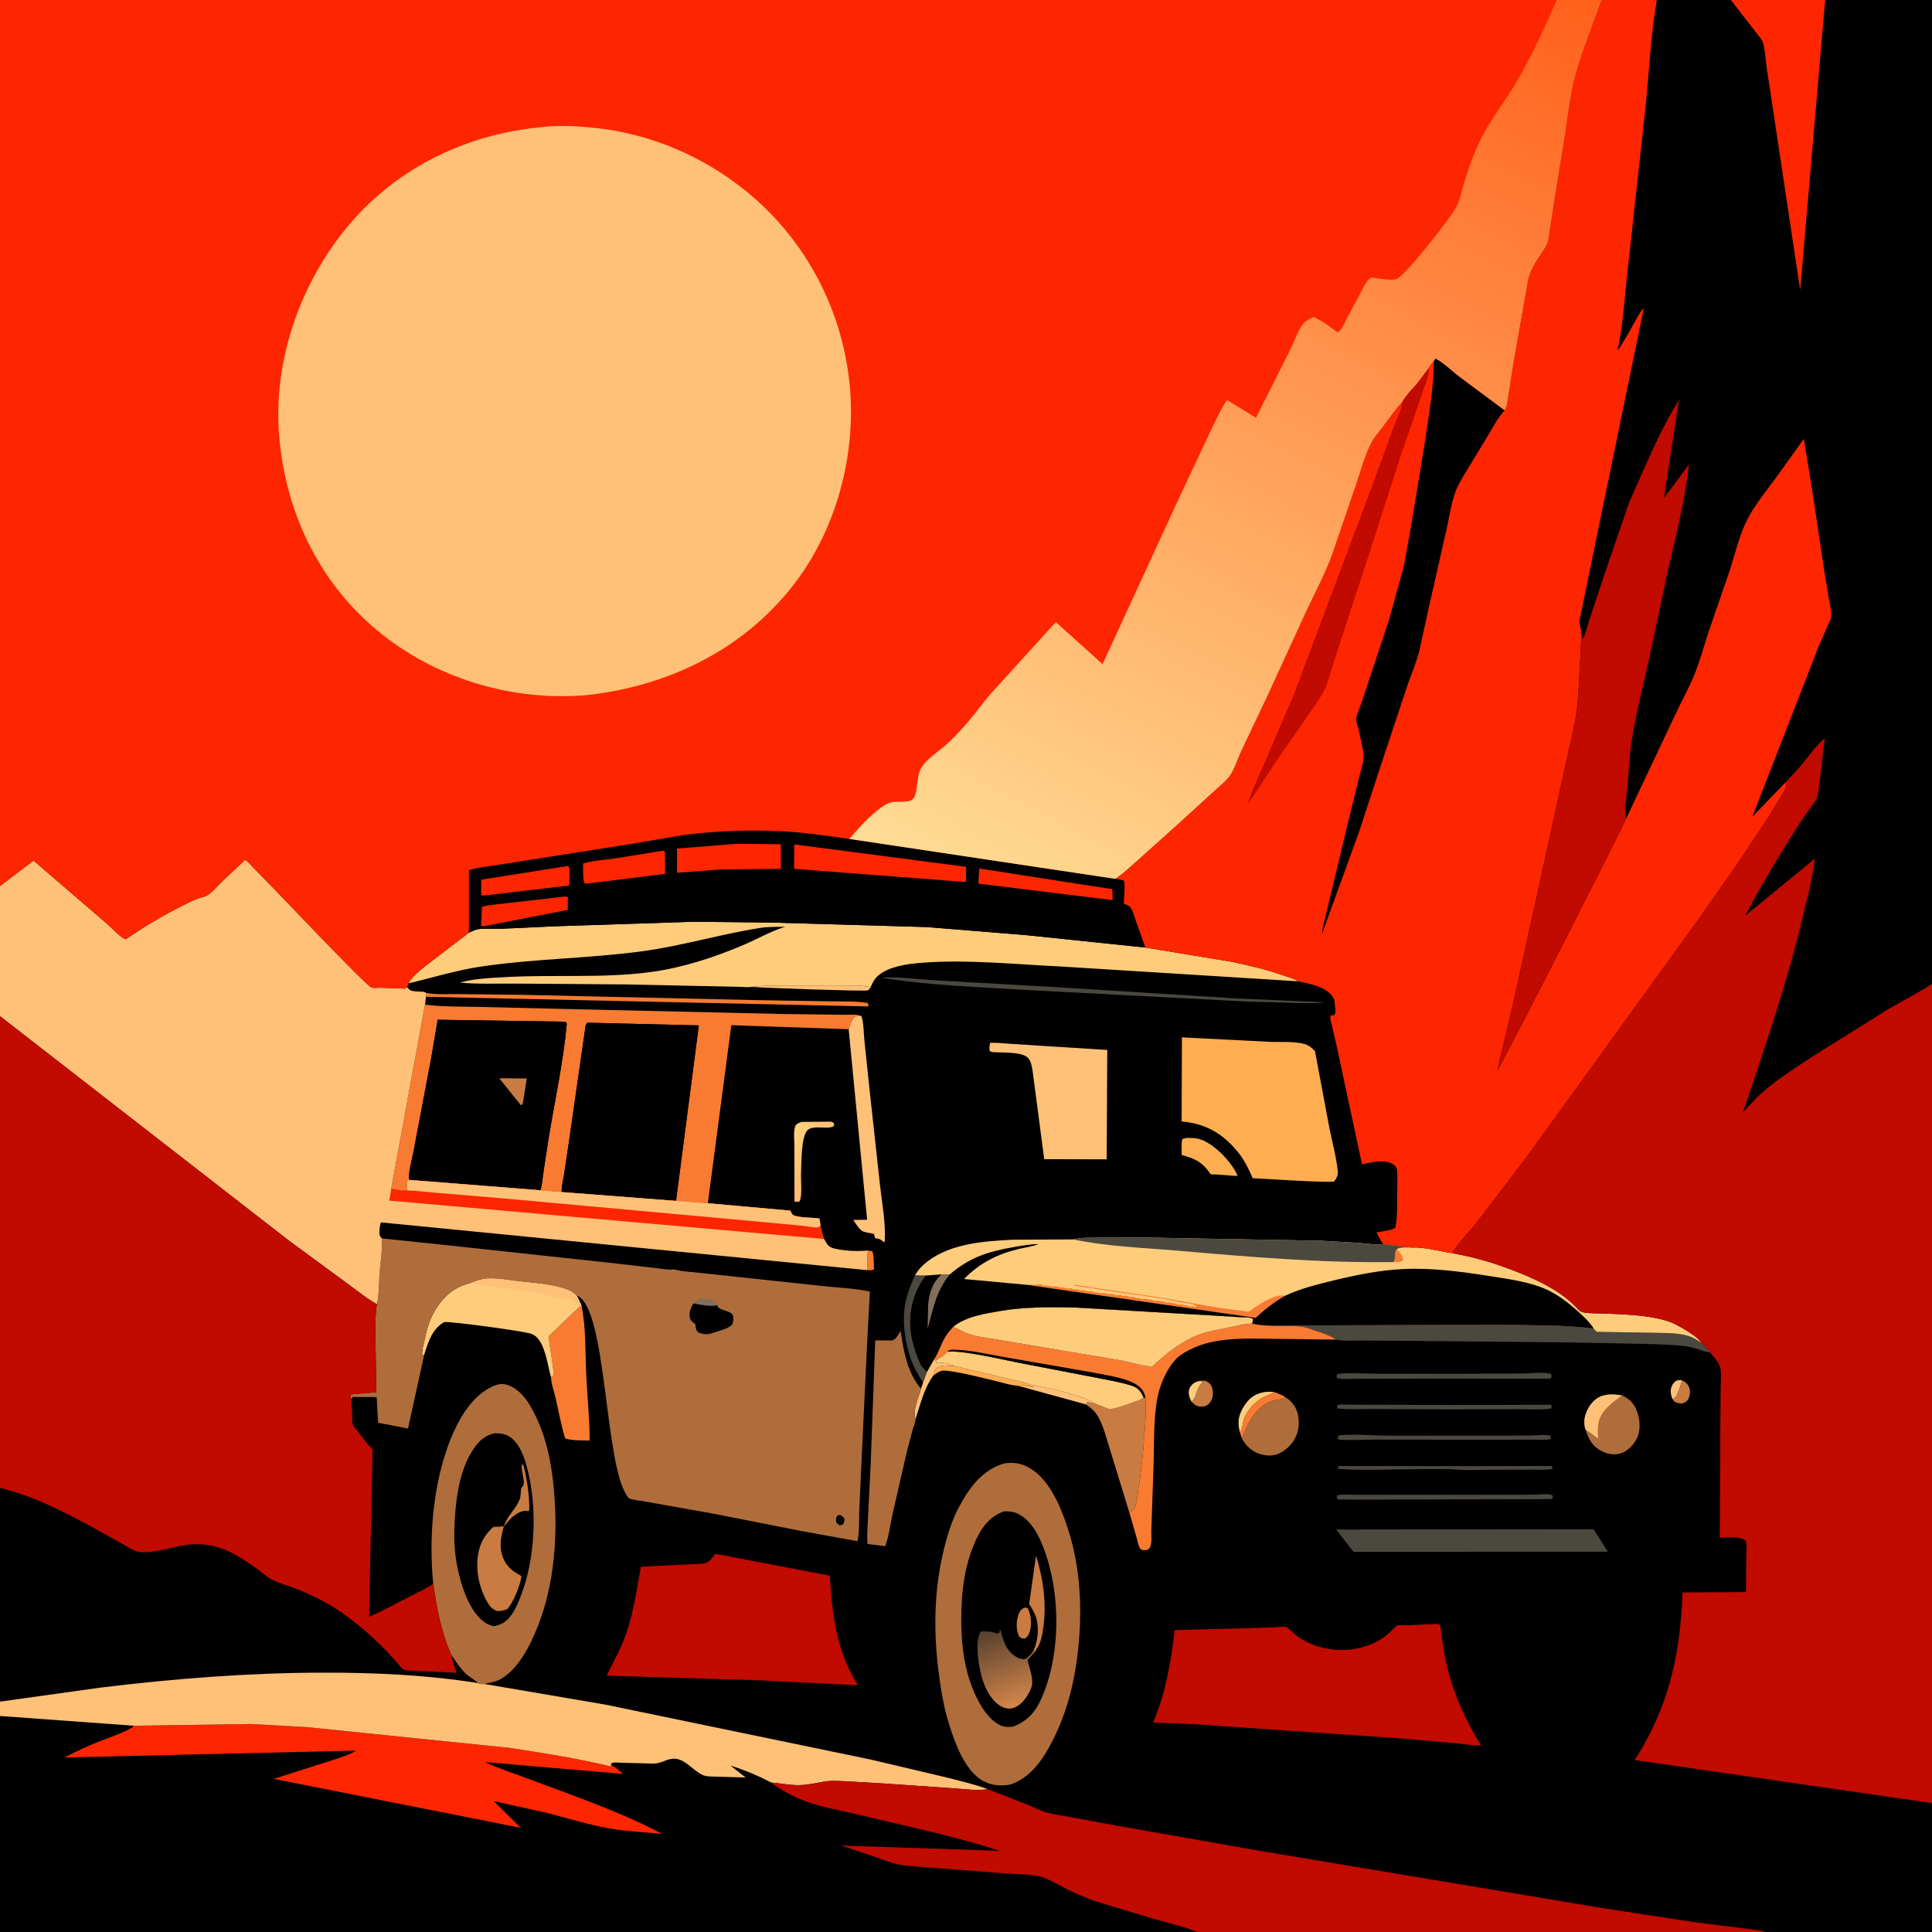 <svg version="1.1" xmlns="http://www.w3.org/2000/svg" style="display: block;" viewBox="0 0 2048 2048" width="1024" height="1024">
<defs>
	<linearGradient id="Gradient1" gradientUnits="userSpaceOnUse" x1="866.826" y1="1229.71" x2="834.635" y2="1209.57">
		<stop class="stop0" offset="0" stop-opacity="1" stop-color="rgb(254,186,111)"/>
		<stop class="stop1" offset="1" stop-opacity="1" stop-color="rgb(255,210,125)"/>
	</linearGradient>
	<linearGradient id="Gradient2" gradientUnits="userSpaceOnUse" x1="1054.13" y1="1724.06" x2="1082.99" y2="1806.56">
		<stop class="stop0" offset="0" stop-opacity="1" stop-color="rgb(83,63,46)"/>
		<stop class="stop1" offset="1" stop-opacity="1" stop-color="rgb(213,134,75)"/>
	</linearGradient>
	<linearGradient id="Gradient3" gradientUnits="userSpaceOnUse" x1="1612.13" y1="-43.876" x2="1081.82" y2="981.959">
		<stop class="stop0" offset="0" stop-opacity="1" stop-color="rgb(255,96,27)"/>
		<stop class="stop1" offset="1" stop-opacity="1" stop-color="rgb(255,221,149)"/>
	</linearGradient>
</defs>
<path transform="translate(0,0)" fill="rgb(0,0,0)" d="M 0 939.248 L -0 -0 L 1650.25 0 L 1697.6 0 L 1756.33 0 L 1834.8 0 L 1934.78 -0 L 2048 0 L 2048 1042.97 L 2048 1911.37 L 2048 2048 L 1871.35 2048 L 1269.27 2048 L -0 2048 L 0 1819.02 L -0 1803.81 L 0 1577.26 L 0 1077.19 L 0 939.248 z"/>
<path transform="translate(0,0)" fill="rgb(248,123,49)" d="M 919.92 1325.64 L 924.737 1326.31 C 926.598 1332.12 926.223 1339.44 926.5 1345.57 C 924.297 1346.75 921.959 1346.46 919.534 1346.44 C 919.269 1339.4 919.115 1332.65 919.92 1325.64 z"/>
<path transform="translate(0,0)" fill="rgb(254,193,119)" d="M 1772.95 1483.03 C 1771.57 1480.17 1771.07 1477.75 1771.04 1474.54 C 1771.01 1471.02 1772.84 1466.88 1775.61 1464.61 C 1778.33 1462.39 1779.73 1462.94 1782.94 1463.15 C 1782.54 1466.54 1778.02 1479.74 1775.66 1481.55 C 1773.94 1482.87 1774.71 1482.48 1772.95 1483.03 z"/>
<path transform="translate(0,0)" fill="rgb(254,204,123)" d="M 1263.2 1486.05 C 1262.17 1484.15 1261.18 1482.24 1260.65 1480.13 C 1259.73 1476.46 1259.86 1472.87 1262.11 1469.69 C 1264.65 1466.09 1267.82 1464.53 1272.07 1463.83 L 1275.26 1464.54 L 1274.21 1465.91 L 1272.02 1468.77 C 1267.95 1474.04 1267.99 1481.79 1263.2 1486.05 z"/>
<path transform="translate(0,0)" fill="rgb(201,123,66)" d="M 1782.94 1463.15 C 1786.57 1464.91 1789.21 1467 1790.65 1470.92 C 1791.99 1474.57 1791.55 1479.41 1789.71 1482.81 C 1788.04 1485.93 1786.24 1486.72 1783 1487.86 C 1779.85 1487.58 1777.86 1487.21 1775 1485.88 L 1772.95 1483.03 C 1774.71 1482.48 1773.94 1482.87 1775.66 1481.55 C 1778.02 1479.74 1782.54 1466.54 1782.94 1463.15 z"/>
<path transform="translate(0,0)" fill="rgb(254,204,123)" d="M 1314.34 1518.26 C 1313.12 1513.99 1312.59 1508.93 1313.11 1504.49 C 1314.02 1496.82 1320.65 1485.77 1326.83 1481.22 C 1333.97 1475.97 1342.33 1474.6 1350.92 1475.62 L 1349.17 1476.63 C 1345.37 1478.79 1341.17 1480.02 1337.42 1482.27 C 1329.13 1487.24 1321.12 1496.17 1318.38 1505.58 L 1316.69 1513.05 C 1316.25 1515.4 1315.66 1516.33 1314.34 1518.26 z"/>
<path transform="translate(0,0)" fill="rgb(254,193,119)" d="M 1091.29 1467.55 C 1108.14 1470.82 1125.89 1474.19 1142.15 1479.69 C 1147.92 1481.65 1155.28 1484.01 1160.2 1487.55 C 1156.88 1487.3 1155.25 1487.49 1152.42 1485.65 L 1152.5 1487 L 1152.36 1488.19 L 1151.06 1488.69 L 1078.83 1468.9 L 1086 1468.51 L 1087.67 1469.16 L 1091.5 1469.51 C 1093.93 1470.36 1093.84 1470.46 1096.63 1470.34 C 1095.15 1469.79 1093.79 1469.38 1092.23 1469.05 L 1090.74 1468.76 L 1091.29 1467.55 z"/>
<path transform="translate(0,0)" fill="rgb(254,193,119)" d="M 989.873 1441.37 L 992.163 1442.12 L 992.549 1444.67 L 994.31 1444.52 C 999.625 1444.13 1007.48 1445.82 1012.24 1448.19 C 1009.32 1448.12 1006.56 1448.04 1003.67 1447.64 C 999.345 1447.03 995.538 1448.7 991.94 1450.91 C 990.485 1453.28 989.97 1455.49 989.354 1458.16 C 979.454 1471.74 975.744 1488.4 970.56 1504.16 C 966.769 1496.61 974.2 1479.89 976.399 1472.1 L 978.623 1465.1 L 982.449 1454.5 L 989.873 1441.37 z"/>
<path transform="translate(0,0)" fill="rgb(201,123,66)" d="M 1272.07 1463.83 C 1275.29 1463.11 1277.88 1463.42 1280.71 1465.32 C 1283.78 1467.39 1285.2 1470.72 1285.56 1474.27 C 1286.07 1479.17 1285.18 1484.04 1281.76 1487.76 C 1279.62 1490.09 1276.81 1491.11 1273.69 1491.1 C 1268.87 1491.08 1266.52 1489.33 1263.2 1486.05 C 1267.99 1481.79 1267.95 1474.04 1272.02 1468.77 L 1274.21 1465.91 L 1275.26 1464.54 L 1272.07 1463.83 z"/>
<path transform="translate(0,0)" fill="rgb(254,193,119)" d="M 796.737 1046.12 C 812.548 1044.24 829.06 1044.75 844.987 1044.63 L 908.365 1044.62 C 913.297 1044.85 918.159 1045.81 923.075 1046.14 L 921.126 1049.02 C 920.662 1049.43 920.085 1049.71 919.5 1049.91 C 916.492 1050.95 808.432 1047.3 796.737 1046.12 z"/>
<path transform="translate(0,0)" fill="rgb(248,123,49)" d="M 1350.92 1475.62 C 1355.13 1477.32 1359.41 1478.8 1363.14 1481.44 L 1361.8 1482.06 C 1357.48 1483.96 1352.29 1483.63 1347.75 1485.32 C 1331.01 1491.54 1323.68 1507.66 1317.15 1523.04 L 1316.4 1524.83 L 1314.34 1518.26 C 1315.66 1516.33 1316.25 1515.4 1316.69 1513.05 L 1318.38 1505.58 C 1321.12 1496.17 1329.13 1487.24 1337.42 1482.27 C 1341.17 1480.02 1345.37 1478.79 1349.17 1476.63 L 1350.92 1475.62 z"/>
<path transform="translate(0,0)" fill="rgb(254,173,81)" d="M 989.354 1458.16 C 989.97 1455.49 990.485 1453.28 991.94 1450.91 C 995.538 1448.7 999.345 1447.03 1003.67 1447.64 C 1006.56 1448.04 1009.32 1448.12 1012.24 1448.19 L 1077.87 1463.61 C 1080.94 1464.45 1089.28 1465.72 1091.29 1467.55 L 1090.74 1468.76 L 1092.23 1469.05 C 1093.79 1469.38 1095.15 1469.79 1096.63 1470.34 C 1093.84 1470.46 1093.93 1470.36 1091.5 1469.51 L 1087.67 1469.16 L 1086 1468.51 L 1078.83 1468.9 C 1072.55 1468.76 1064.36 1466.02 1058.11 1464.57 C 1040.76 1460.54 1022.59 1455.47 1004.96 1453.17 C 997.697 1452.22 994.974 1453.84 989.354 1458.16 z"/>
<path transform="translate(0,0)" fill="rgb(75,72,63)" d="M 1536.67 1557.2 C 1534.28 1557.78 1530.49 1557.31 1527.97 1557.31 L 1506.91 1557.33 C 1477.9 1557.39 1447.9 1559.08 1419 1557.09 L 1418.06 1555.5 L 1419 1554.05 L 1563.46 1554.16 L 1644.5 1553.99 L 1646.02 1555.5 L 1645.14 1557.29 C 1638.48 1558.26 1631.39 1557.86 1624.65 1557.9 L 1590.79 1557.94 C 1573.26 1557.88 1554.02 1559.25 1536.67 1557.2 z"/>
<path transform="translate(0,0)" fill="rgb(75,72,63)" d="M 978.623 1465.1 C 977.079 1464.24 974.337 1458.75 973.267 1457 C 964.591 1442.77 960.067 1424.98 958.6 1408.5 C 957.726 1398.68 958.084 1387.81 960.432 1378.22 L 960.875 1376.5 C 963.053 1367.71 966.228 1360.05 970.028 1351.87 L 981.293 1352.14 C 968.568 1367.77 962.778 1390.2 965.027 1410.25 C 966.392 1422.41 970.222 1434.17 975.074 1445.32 C 976.68 1449.01 979.663 1451.68 982.449 1454.5 L 978.623 1465.1 z"/>
<path transform="translate(0,0)" fill="url(#Gradient1)" d="M 849.589 1189.26 L 874.86 1189.08 C 877.193 1189.07 880.681 1188.55 882.783 1189.66 C 883.956 1190.28 883.997 1191.82 884.355 1193 C 880.285 1198.42 862.742 1191.82 856.181 1197.92 C 848.754 1204.82 849.685 1235.18 849.104 1245.71 C 849.011 1253.46 850.584 1266.54 847.726 1273.5 C 845.208 1273.98 844.634 1274.46 842.17 1273.5 L 842.064 1215 C 842.1 1209.41 840.961 1199.19 842.955 1194 C 844.077 1191.08 846.981 1190.49 849.589 1189.26 z"/>
<path transform="translate(0,0)" fill="rgb(75,72,63)" d="M 1419.17 1521.5 C 1435.95 1519.9 1454.83 1521.76 1471.8 1521.85 L 1583.17 1521.88 L 1623.86 1521.71 C 1629.47 1521.62 1638.72 1520.2 1643.84 1522 L 1643.7 1525.5 L 1641.89 1525.95 C 1636.63 1526.65 1630.45 1526.06 1625.12 1526.08 L 1588.88 1526.17 L 1460.15 1526.03 C 1454.15 1526.02 1422.19 1527.12 1419.5 1525.95 C 1418.84 1525.67 1418.42 1524.98 1417.88 1524.5 L 1419.17 1521.5 z"/>
<path transform="translate(0,0)" fill="rgb(75,72,63)" d="M 1417.43 1489.5 L 1419.13 1489.02 C 1422.39 1488.48 1426.68 1488.98 1430.05 1488.98 L 1453.52 1489.05 L 1541.01 1489.34 L 1623.67 1489.15 L 1638.21 1489.14 C 1639.38 1489.14 1642.47 1488.77 1643.5 1489.14 C 1644.03 1489.33 1644.47 1489.71 1644.96 1489.99 L 1644.5 1493 C 1634.48 1494.87 1621.88 1493.71 1611.56 1493.79 L 1533.31 1493.95 L 1455.27 1493.62 C 1442.9 1493.53 1429.72 1494.45 1417.5 1492.94 L 1417.43 1489.5 z"/>
<path transform="translate(0,0)" fill="rgb(75,72,63)" d="M 1624.51 1584.5 C 1630.3 1584.41 1640.65 1582.97 1645.82 1585.01 L 1646.02 1587.5 L 1644.5 1589.13 L 1438.5 1589.7 L 1418.5 1589.46 L 1417.14 1588 L 1417.5 1585.1 C 1423.36 1583.81 1430.62 1584.56 1436.65 1584.56 L 1475.1 1584.57 L 1624.51 1584.5 z"/>
<path transform="translate(0,0)" fill="rgb(254,173,81)" d="M 1257.21 1206.34 C 1262.56 1206.02 1268.43 1206.24 1273.5 1208.15 C 1288.2 1213.69 1305.97 1232.14 1311.96 1246.5 L 1308.5 1246.43 L 1289.55 1245.01 C 1288.16 1244.93 1284.54 1245.18 1283.44 1244.65 C 1282.77 1244.33 1280.47 1240.72 1279.89 1240 C 1272.14 1230.37 1264.16 1227.47 1252.66 1224.4 C 1252.61 1218.81 1252.21 1213.04 1253.09 1207.5 L 1257.21 1206.34 z"/>
<path transform="translate(0,0)" fill="rgb(75,72,63)" d="M 1417.44 1456.5 C 1430.48 1454.84 1445.65 1456.18 1458.87 1456.19 L 1543.94 1456.26 L 1614.68 1455.99 C 1623.28 1455.93 1636.42 1453.98 1644.2 1456.5 L 1644.91 1458.98 L 1643.5 1461.45 L 1507.69 1461.4 L 1438.41 1461.53 C 1432.89 1461.49 1421.46 1462.73 1416.77 1460.5 L 1417.44 1456.5 z"/>
<path transform="translate(0,0)" fill="rgb(75,72,63)" d="M 933.506 1036.27 C 953.736 1035.15 973.885 1038.22 994.059 1039.31 L 1117.86 1046.33 L 1310.5 1058.38 L 1403.49 1062.5 C 1394.92 1063.9 1385.64 1063.25 1376.99 1063.19 L 1321.3 1061.68 L 1089.54 1049.53 C 1037.79 1046.2 984.717 1044.74 933.506 1036.27 z"/>
<path transform="translate(0,0)" fill="rgb(248,123,49)" d="M 451.823 1052.53 L 452.736 1052.71 C 463.247 1054.55 475.209 1053.66 485.899 1053.79 L 553.272 1054.55 L 800.847 1060.16 L 880.163 1061.46 C 892.943 1061.73 906.927 1061.09 919.5 1063.11 L 920.859 1065.5 L 920 1066.88 L 451.546 1056.63 L 451.823 1052.53 z"/>
<path transform="translate(0,0)" fill="rgb(175,109,60)" d="M 1363.14 1481.44 C 1369.19 1485.1 1373.92 1491.56 1375.57 1498.47 C 1377.94 1508.32 1376.89 1518.24 1371.5 1526.94 C 1367.15 1533.95 1358.85 1540.78 1350.66 1542.44 C 1342.84 1544.01 1333.17 1541.62 1326.78 1536.91 C 1322.48 1533.74 1319 1529.45 1316.4 1524.83 L 1317.15 1523.04 C 1323.68 1507.66 1331.01 1491.54 1347.75 1485.32 C 1352.29 1483.63 1357.48 1483.96 1361.8 1482.06 L 1363.14 1481.44 z"/>
<path transform="translate(0,0)" fill="rgb(175,109,60)" d="M 1680.92 1515.62 C 1679.55 1513.25 1679.3 1507.71 1679.58 1505 C 1680.41 1497 1685.43 1487.79 1691.94 1483.03 C 1700.14 1477.05 1709.83 1477.76 1719.31 1479.16 C 1727.16 1482.72 1732.22 1487.7 1735.26 1495.94 C 1738.55 1504.87 1739.42 1516.55 1734.91 1525.22 C 1731.42 1531.93 1725.04 1538.65 1717.53 1540.76 C 1709.89 1542.92 1702.2 1540.99 1695.57 1536.96 C 1687.2 1531.88 1683.68 1524.65 1680.92 1515.62 z"/>
<path transform="translate(0,0)" fill="rgb(254,193,119)" d="M 1680.92 1515.62 C 1679.55 1513.25 1679.3 1507.71 1679.58 1505 C 1680.41 1497 1685.43 1487.79 1691.94 1483.03 C 1700.14 1477.05 1709.83 1477.76 1719.31 1479.16 C 1708.64 1487.28 1696.15 1495.53 1694.1 1510 C 1693.43 1514.73 1693.66 1520.06 1694.01 1524.82 C 1689.73 1521.88 1685.43 1518 1680.92 1515.62 z"/>
<path transform="translate(0,0)" fill="rgb(201,123,66)" d="M 1212.08 1481.12 L 1214.38 1482.52 C 1215.26 1495.98 1213.98 1509.28 1212.99 1522.69 C 1211.57 1541.83 1209.71 1561.08 1206.51 1580 C 1205.61 1585.31 1204.99 1596.1 1201.67 1600.19 C 1200.44 1601.71 1198.95 1602.67 1197.19 1603.45 L 1176.72 1536.81 C 1173.16 1525.57 1169.76 1511.75 1163.93 1501.5 C 1160.6 1495.64 1156.45 1492.44 1151.06 1488.69 L 1152.36 1488.19 L 1152.5 1487 L 1152.42 1485.65 C 1155.25 1487.49 1156.88 1487.3 1160.2 1487.55 C 1161.2 1487.59 1163.28 1488.88 1164.31 1489.33 L 1176.35 1493.94 C 1185.45 1492.26 1194.43 1489.03 1203.1 1485.84 C 1206.52 1484.58 1209.73 1483.98 1212.08 1481.12 z"/>
<path transform="translate(0,0)" fill="rgb(254,193,119)" d="M 913.026 1076.89 C 915.706 1084.31 915.435 1094.52 916.245 1102.47 L 921.536 1152.89 L 932.711 1255.15 C 934.856 1274.55 939.06 1296.59 937.859 1316 L 937 1316.86 L 935.87 1315.84 C 933.163 1313.52 931.655 1312.85 928.079 1312.77 C 926.992 1311.18 926.794 1309.94 926.5 1308.05 C 923.211 1307.15 916.833 1306.52 914.073 1304.96 C 910.8 1303.11 906.415 1296.29 904.534 1293.18 L 919.186 1292.98 L 899.616 1091.04 C 901.167 1085.91 902.603 1081.76 905.943 1077.5 L 913.026 1076.89 z"/>
<path transform="translate(0,0)" fill="rgb(248,123,49)" d="M 616.47 1384.18 C 621.356 1407.85 620.285 1433.6 621.462 1457.75 C 622.582 1480.73 625.083 1504.06 625.018 1527.04 C 617.283 1526.7 606.254 1527.31 599.057 1524.73 C 594.704 1510.38 592.083 1495.34 588.683 1480.73 C 587.261 1474.62 584.124 1466.2 584.181 1460.08 L 586.47 1458.07 C 587.052 1453.45 586.087 1448.8 585.514 1444.21 L 581.499 1416.55 L 614.238 1385.25 L 616.47 1384.18 z"/>
<path transform="translate(0,0)" fill="rgb(254,204,123)" d="M 1003.88 1432.64 C 1009.35 1432.7 1014.94 1432.71 1020.37 1433.42 C 1044.55 1436.56 1068.92 1442.68 1092.96 1447.12 L 1162.15 1460.41 C 1174 1462.85 1186.35 1464.79 1197.92 1468.31 C 1201.28 1469.33 1204.54 1470.51 1207.06 1473.08 C 1209.22 1475.29 1210.96 1478.26 1212.08 1481.12 C 1209.73 1483.98 1206.52 1484.58 1203.1 1485.84 C 1194.43 1489.03 1185.45 1492.26 1176.35 1493.94 L 1164.31 1489.33 C 1163.28 1488.88 1161.2 1487.59 1160.2 1487.55 C 1155.28 1484.01 1147.92 1481.65 1142.15 1479.69 C 1125.89 1474.19 1108.14 1470.82 1091.29 1467.55 C 1089.28 1465.72 1080.94 1464.45 1077.87 1463.61 L 1012.24 1448.19 C 1007.48 1445.82 999.625 1444.13 994.31 1444.52 L 992.549 1444.67 L 992.163 1442.12 C 995.392 1439.46 1002.31 1436.19 1003.88 1432.64 z"/>
<path transform="translate(0,0)" fill="rgb(75,72,63)" d="M 1416.39 1621.36 L 1689.17 1621.05 L 1704.36 1644.92 L 1434.69 1645.03 L 1416.39 1621.36 z"/>
<path transform="translate(0,0)" fill="rgb(75,72,63)" d="M 1345.63 1405.15 L 1593.39 1404.28 C 1625.19 1405.1 1657.84 1404.23 1689.39 1408.41 L 1692.5 1411.83 L 1751.61 1412.78 C 1763.61 1413.12 1776.49 1412.67 1788.18 1415.7 C 1794.12 1417.24 1798.93 1420.41 1803.95 1423.77 C 1807.03 1426.89 1810.92 1430.13 1813.16 1433.91 C 1805.59 1432.69 1798.29 1429.11 1790.5 1427.72 C 1778.09 1425.51 1765.2 1425.45 1752.63 1424.84 L 1666.07 1423.05 L 1492.5 1421.36 L 1442.72 1421 C 1434.24 1420.94 1424.54 1421.76 1416.22 1420.08 C 1409.74 1414.85 1396.51 1411.54 1388.51 1408.5 C 1375.55 1403.58 1360.47 1406.88 1346.79 1405.3 L 1345.63 1405.15 z"/>
<path transform="translate(0,0)" fill="rgb(254,204,123)" d="M 497.66 1360.32 C 503.769 1357.87 510.869 1355.4 517.5 1355.16 C 528.269 1354.77 539.72 1356.89 550.418 1358.16 C 566.809 1360.11 587.538 1361.09 602.804 1367.5 C 606.255 1368.95 608.86 1371.03 611.594 1373.54 L 616.47 1384.18 L 614.238 1385.25 L 581.499 1416.55 L 585.514 1444.21 C 586.087 1448.8 587.052 1453.45 586.47 1458.07 L 584.181 1460.08 C 581.029 1449.04 579.547 1437.04 574.839 1426.52 C 572.434 1421.15 568.835 1415.84 563.021 1413.83 C 554.454 1410.86 473.438 1400 470.774 1401.51 C 458.027 1408.74 453.635 1423.16 449.634 1436.32 L 447.531 1436.01 C 447.19 1431.56 448.769 1426.24 449.704 1421.84 C 452.224 1410 455.038 1399.31 461.297 1388.82 C 469.75 1374.65 481.375 1364.34 497.66 1360.32 z"/>
<path transform="translate(0,0)" fill="rgb(254,193,119)" d="M 497.66 1360.32 C 503.769 1357.87 510.869 1355.4 517.5 1355.16 C 528.269 1354.77 539.72 1356.89 550.418 1358.16 C 566.809 1360.11 587.538 1361.09 602.804 1367.5 C 606.255 1368.95 608.86 1371.03 611.594 1373.54 L 616.47 1384.18 L 614.238 1385.25 L 613.032 1383.58 C 607.9 1376.93 594.521 1375.83 586.536 1374.16 C 557.172 1367.99 527.339 1364.54 497.66 1360.32 z"/>
<path transform="translate(0,0)" fill="rgb(175,109,60)" d="M 970.56 1504.16 C 970.724 1506.96 968.45 1511.98 967.63 1514.79 L 961.371 1538.63 L 946.169 1604.92 C 943.716 1616.23 942.339 1628.09 938.431 1639 L 919.577 1636.71 C 918.821 1627.18 919.792 1617.24 920.185 1607.7 L 922.915 1553.18 L 927.803 1420.88 L 945.5 1420.93 C 949.523 1420.3 951.935 1415.16 953.951 1411.99 L 954.7 1410.8 C 957.638 1431.17 961.811 1455.16 975.669 1471.28 L 976.399 1472.1 C 974.2 1479.89 966.769 1496.61 970.56 1504.16 z"/>
<path transform="translate(0,0)" fill="rgb(254,193,119)" d="M 1049.51 1105.5 C 1055.81 1105.04 1062.67 1105.97 1069 1106.34 L 1105.38 1108.68 L 1173.76 1112.99 L 1173.12 1228.94 L 1108.87 1228.77 L 1106.94 1228.95 L 1094.48 1134.32 C 1093.8 1130.37 1092.75 1124.55 1089.86 1121.5 C 1083.81 1115.12 1065.93 1116.06 1057.05 1115.47 C 1054.15 1115.28 1051.4 1115.69 1049 1114 C 1048.78 1110.86 1048.86 1108.58 1049.51 1105.5 z"/>
<path transform="translate(0,0)" fill="rgb(248,123,49)" d="M 1327.36 1403.04 C 1333.46 1404.42 1339.37 1405.14 1345.63 1405.15 L 1346.79 1405.3 C 1360.47 1406.88 1375.55 1403.58 1388.51 1408.5 C 1396.51 1411.54 1409.74 1414.85 1416.22 1420.08 L 1353.62 1419.25 C 1323.48 1419.07 1289.14 1416.52 1261.59 1430.57 C 1256.58 1433.13 1251.56 1435.81 1247.5 1439.77 C 1237.5 1449.52 1230.33 1466.05 1227.39 1479.52 C 1222.61 1501.42 1223.55 1526.89 1222.95 1549.35 L 1220.42 1623.49 C 1220.24 1629.77 1222.57 1643.2 1213.77 1643.25 C 1211.59 1643.26 1210.21 1643.38 1208.76 1641.55 C 1206.77 1639.04 1205.92 1633.62 1205.01 1630.5 L 1197.19 1603.45 C 1198.95 1602.67 1200.44 1601.71 1201.67 1600.19 C 1204.99 1596.1 1205.61 1585.31 1206.51 1580 C 1209.71 1561.08 1211.57 1541.83 1212.99 1522.69 C 1213.98 1509.28 1215.26 1495.98 1214.38 1482.52 L 1212.08 1481.12 C 1210.96 1478.26 1209.22 1475.29 1207.06 1473.08 C 1204.54 1470.51 1201.28 1469.33 1197.92 1468.31 C 1186.35 1464.79 1174 1462.85 1162.15 1460.41 L 1092.96 1447.12 C 1068.92 1442.68 1044.55 1436.56 1020.37 1433.42 C 1014.94 1432.71 1009.35 1432.7 1003.88 1432.64 C 1002.31 1436.19 995.392 1439.46 992.163 1442.12 L 989.873 1441.37 C 994.808 1434.22 996.84 1426.57 1000.91 1419.13 C 1003.47 1414.44 1006.74 1410.61 1010.25 1406.62 C 1014.62 1407.86 1018.06 1410.29 1022.14 1412.17 C 1026.71 1414.28 1031.4 1415.49 1036.3 1416.57 L 1189.88 1442.39 C 1195.55 1443.55 1217.69 1449.61 1221.6 1448.33 C 1222.43 1448.06 1224.79 1445.41 1225.53 1444.74 L 1236.67 1435.17 C 1247.12 1426.9 1259.79 1418.57 1272.5 1414.22 C 1282.29 1410.87 1292.87 1409.14 1303 1407.09 C 1310.59 1405.55 1318.7 1403.3 1326.43 1403.06 L 1327.36 1403.04 z"/>
<path transform="translate(0,0)" fill="rgb(0,0,0)" d="M 1003.88 1432.64 C 1006.02 1431.26 1007.47 1430.63 1010.05 1430.65 C 1028.19 1430.79 1047.63 1435.72 1065.5 1438.7 L 1161.88 1455.52 C 1175.92 1458.52 1202.46 1461.49 1211.02 1473.5 C 1213.01 1476.29 1213.87 1479.18 1214.38 1482.52 L 1212.08 1481.12 C 1210.96 1478.26 1209.22 1475.29 1207.06 1473.08 C 1204.54 1470.51 1201.28 1469.33 1197.92 1468.31 C 1186.35 1464.79 1174 1462.85 1162.15 1460.41 L 1092.96 1447.12 C 1068.92 1442.68 1044.55 1436.56 1020.37 1433.42 C 1014.94 1432.71 1009.35 1432.7 1003.88 1432.64 z"/>
<path transform="translate(0,0)" fill="rgb(254,204,123)" d="M 1010.25 1406.62 C 1023.33 1395.57 1044.39 1392.44 1060.8 1389.63 C 1087.08 1385.13 1114.62 1385.57 1141.21 1386.12 L 1284.95 1394.45 L 1315.31 1396.34 C 1319.48 1396.62 1325.11 1395.9 1328.5 1398.27 L 1327.36 1403.04 L 1326.43 1403.06 C 1318.7 1403.3 1310.59 1405.55 1303 1407.09 C 1292.87 1409.14 1282.29 1410.87 1272.5 1414.22 C 1259.79 1418.57 1247.12 1426.9 1236.67 1435.17 L 1225.53 1444.74 C 1224.79 1445.41 1222.43 1448.06 1221.6 1448.33 C 1217.69 1449.61 1195.55 1443.55 1189.88 1442.39 L 1036.3 1416.57 C 1031.4 1415.49 1026.71 1414.28 1022.14 1412.17 C 1018.06 1410.29 1014.62 1407.86 1010.25 1406.62 z"/>
<path transform="translate(0,0)" fill="rgb(254,173,81)" d="M 1252.89 1099.64 L 1345.4 1104.36 C 1357.1 1104.91 1370.98 1103.62 1382.3 1106.56 C 1387.46 1107.9 1390.28 1110.48 1393.94 1114.16 L 1409.26 1196 C 1410.9 1204.38 1419.54 1239.21 1418 1245.5 C 1417.61 1247.1 1416.24 1249.18 1415.5 1250.72 L 1414.31 1252.29 C 1411.78 1254.33 1339.12 1249.4 1327.9 1248.94 C 1323.54 1238.79 1318.79 1229.13 1311.7 1220.57 C 1295.62 1201.13 1277.48 1190.94 1252.58 1188.78 L 1252.89 1099.64 z"/>
<path transform="translate(0,0)" fill="rgb(248,123,49)" d="M 414.76 1260.03 L 450.531 1064.95 C 469.645 1067.37 489.711 1066.97 508.982 1067.38 L 587.062 1069.29 L 826.73 1074.82 L 894.461 1075.68 C 899.153 1075.8 909.18 1074.93 913.026 1076.89 L 905.943 1077.5 C 902.603 1081.76 901.167 1085.91 899.616 1091.04 L 775.241 1086.75 L 750.323 1275.49 L 716.607 1273.01 L 740.782 1086.99 L 622.5 1084.11 L 620.817 1086.86 L 602.209 1216.5 L 597.765 1245.74 C 596.827 1251.5 595.308 1257.83 595.274 1263.65 L 572.831 1261.74 C 574.732 1256.08 575.09 1248.96 575.983 1243 L 581.432 1207.46 C 588.035 1166.92 597.136 1125.9 600.855 1085 L 599.168 1083.05 L 463.954 1080.97 L 456.892 1122.63 L 438.083 1221.93 C 436.946 1228.19 431.975 1245.78 434.099 1250.78 L 432.003 1251.54 C 431.736 1254.83 430.959 1258.85 432.022 1261.98 C 426.812 1262.44 419.932 1260.88 414.76 1260.03 z"/>
<path transform="translate(0,0)" fill="rgb(0,0,0)" d="M 620.817 1086.86 L 622.5 1084.11 L 740.782 1086.99 L 716.607 1273.01 L 595.274 1263.65 C 595.308 1257.83 596.827 1251.5 597.765 1245.74 L 602.209 1216.5 L 620.817 1086.86 z"/>
<path transform="translate(0,0)" fill="rgb(0,0,0)" d="M 434.099 1250.78 C 431.975 1245.78 436.946 1228.19 438.083 1221.93 L 456.892 1122.63 L 463.954 1080.97 L 599.168 1083.05 L 600.855 1085 C 597.136 1125.9 588.035 1166.92 581.432 1207.46 L 575.983 1243 C 575.09 1248.96 574.732 1256.08 572.831 1261.74 L 434.099 1250.78 z"/>
<path transform="translate(0,0)" fill="rgb(201,123,66)" d="M 529.209 1143 L 558.437 1143.23 L 554.5 1167.84 L 553.647 1170.74 L 552.108 1171.5 L 529.209 1143 z"/>
<path transform="translate(0,0)" fill="rgb(193,10,0)" d="M 758.144 1647.07 L 879.665 1670.3 C 882.034 1712.06 886.754 1750.17 909.351 1786.4 L 801.672 1781.09 L 642.968 1776.33 C 648.748 1764.19 655.557 1752.54 660.584 1740.05 C 670.94 1714.31 674.462 1687.81 679.347 1660.77 L 744.685 1657.51 C 752.27 1656.37 753.858 1652.9 758.144 1647.07 z"/>
<path transform="translate(0,0)" fill="rgb(193,10,0)" d="M 1521.9 1721.44 C 1523.51 1721.38 1524.56 1721.52 1526.12 1721.83 C 1527.58 1725.22 1527.51 1729.81 1527.98 1733.5 L 1531.48 1755.69 C 1538.08 1788.96 1551.8 1821.25 1569.79 1849.82 C 1566.42 1851.37 1554.5 1848.98 1550.38 1848.6 L 1486.86 1842.95 L 1267.75 1827.83 L 1222.28 1825.99 C 1235.37 1796 1241.64 1760.35 1245.22 1727.95 L 1322.96 1725.97 L 1354.56 1724.84 C 1356.34 1724.79 1361.53 1724.03 1363.02 1724.6 C 1366.12 1725.79 1371.2 1731.34 1374.08 1733.57 C 1387.74 1744.13 1405.85 1749.13 1422.92 1749.06 C 1440.07 1748.99 1457.79 1743.41 1471.04 1732.32 C 1473.85 1729.98 1478.54 1724.43 1481.47 1723.08 C 1483.21 1722.28 1489.21 1722.92 1491.47 1722.86 L 1521.9 1721.44 z"/>
<path transform="translate(0,0)" fill="rgb(175,109,60)" d="M 459.216 1678.88 C 454.819 1633.83 458.296 1583.35 472.35 1540.17 C 480.528 1515.05 495.622 1482.44 520.666 1470.38 C 527.166 1467.25 532.11 1465.9 538.906 1468.44 C 554.828 1474.38 563.811 1491.91 570.301 1506.49 C 580.532 1529.47 585.096 1555.08 587.247 1580 C 591.384 1627.94 587.866 1678.4 570.269 1723.53 C 562.518 1743.41 548.569 1771.8 528.117 1781.16 C 523.356 1783.34 518.395 1783.47 513.57 1785.11 C 510.741 1785.3 508.922 1785.48 506.313 1784.09 C 505.288 1781.91 496.73 1777.26 494.196 1774.85 C 488.121 1769.06 483.609 1762.08 478.883 1755.2 C 467.799 1731.09 463.003 1704.96 459.216 1678.88 z"/>
<path transform="translate(0,0)" fill="rgb(0,0,0)" d="M 524.581 1519.27 C 530.627 1519.39 535.946 1519.92 541.031 1523.48 C 554.361 1532.82 559.434 1556.6 562.185 1571.8 C 568.803 1608.35 566.155 1652.73 553.57 1687.77 C 550.662 1695.87 547.168 1705.05 542.023 1712.01 C 537.015 1718.78 531.796 1722.51 523.418 1723.87 C 519.884 1723.16 516.991 1721.92 514 1719.87 C 497.103 1708.3 488.592 1679.88 484.731 1660.79 C 480.671 1640.73 481.029 1620.28 482.901 1600 C 484.941 1577.9 489.398 1554.69 501.957 1535.97 C 507.75 1527.33 514.229 1521.36 524.581 1519.27 z"/>
<path transform="translate(0,0)" fill="rgb(201,123,66)" d="M 534.077 1617.98 L 534.663 1616.33 C 538.357 1606.48 546.724 1599.39 550.648 1590.06 C 552.486 1585.68 551.589 1581.71 552.686 1577.5 C 552.972 1576.4 554.832 1575.07 555.034 1574 C 556.31 1567.23 551.521 1557.36 553.567 1551.5 L 555.199 1554.31 C 558.819 1569.68 561.393 1585.15 561.028 1601 L 559.5 1601.95 L 558.145 1601.6 C 553.882 1600.75 547.359 1604.71 544.182 1607.23 C 540.871 1609.86 537.943 1613.65 535.231 1616.86 C 534.503 1617.72 534.852 1617.4 534.077 1617.98 z"/>
<path transform="translate(0,0)" fill="rgb(201,123,66)" d="M 534.077 1617.98 C 530.501 1631.01 528.38 1642.56 535.092 1655.1 C 537.282 1659.19 540.817 1662.92 544.499 1665.72 C 545.729 1666.66 552.258 1670.17 552.571 1670.88 C 552.794 1671.38 552.594 1671.99 552.5 1672.53 C 550.795 1682.37 544.288 1697.78 538.072 1705.5 C 534.498 1707.37 531.423 1707.53 527.475 1707.91 C 520.529 1705.74 518.074 1701.19 514.811 1695 C 506.434 1679.11 503.166 1657.73 508.565 1640.37 C 511.431 1631.15 516.098 1624.99 522.99 1618.5 L 524.307 1618.56 L 534.077 1617.98 z"/>
<path transform="translate(0,0)" fill="rgb(254,204,123)" d="M 497.022 988.732 C 500.102 987.345 503.766 985.338 507.137 984.919 C 514.798 983.966 523.159 984.857 530.922 984.55 L 589.268 981.862 L 735.5 977.076 L 817 977.938 L 982.46 982.723 L 1087.51 991.258 L 1214.1 1004.43 L 1305.39 1019.48 C 1322.96 1023.27 1340.69 1027.23 1357.69 1033.11 C 1363.65 1035.17 1370.84 1036.91 1376.19 1040.22 L 1123.64 1024.47 C 1074.77 1022.19 1024.15 1016.73 975.329 1020.72 C 961.088 1021.89 942.343 1024.58 931.042 1034.07 C 927.561 1036.99 924.633 1041.91 923.075 1046.14 C 918.159 1045.81 913.297 1044.85 908.365 1044.62 L 844.987 1044.63 C 829.06 1044.75 812.548 1044.24 796.737 1046.12 C 792.823 1046.86 787.622 1046.09 783.522 1046.03 L 752.368 1045.41 L 662.081 1043.51 L 546.566 1042.65 C 527.016 1042.51 506.896 1043.36 487.428 1041.63 C 502.815 1037.26 519.11 1036.76 535 1035.83 C 586.755 1032.79 639.798 1037.33 691.174 1030.22 C 724.295 1025.64 758.677 1014.39 789.354 1001.15 C 803.077 995.231 816.332 987.58 830.553 983.009 L 832.481 982.4 C 823.762 982.588 814.611 982.286 805.992 983.624 C 763.753 990.184 722.794 1002.73 680.354 1008.44 C 624.044 1016.01 566.895 1016.2 510.611 1024.49 C 484.018 1028.4 459.096 1036.23 433.037 1042.38 C 436.507 1035.33 444.6 1029.31 450.581 1024.26 L 497.022 988.732 z"/>
<path transform="translate(0,0)" fill="rgb(175,109,60)" d="M 1064.65 1551.2 C 1073.42 1550.1 1080.2 1550.63 1088.25 1554.48 C 1111.16 1565.46 1123.62 1595.38 1131.18 1617.97 C 1143.88 1655.89 1146.97 1695.8 1144.03 1735.5 C 1141.22 1773.65 1133.52 1809.96 1116.2 1844.41 C 1106.14 1864.41 1092.85 1884.41 1070.71 1891.78 C 1061.17 1893.26 1052.12 1892.92 1043.33 1888.49 C 1022.67 1878.07 1011.83 1846.6 1005.5 1825.93 C 1000.2 1808.63 997.262 1790.35 994.972 1772.43 C 989.605 1730.41 990.008 1688.08 999.553 1646.65 C 1003.47 1629.64 1008.45 1612.64 1016.73 1597.18 C 1027.82 1576.48 1041.36 1558.13 1064.65 1551.2 z"/>
<path transform="translate(0,0)" fill="rgb(0,0,0)" d="M 1064.36 1602.1 C 1069.16 1601.89 1074.27 1602.41 1078.66 1604.46 C 1092.96 1611.13 1101.14 1627.47 1106.47 1641.5 C 1124.61 1689.19 1124.82 1755.08 1103.28 1801.93 C 1096.91 1815.77 1088.08 1824.98 1073.63 1830.33 C 1068.99 1830.98 1064.03 1830.81 1059.77 1828.64 C 1044.1 1820.66 1033.41 1797.93 1028.12 1782.07 C 1021.09 1760.99 1018.91 1738.12 1018.97 1715.99 C 1019.05 1685.95 1022.73 1655.81 1036.38 1628.64 C 1042.45 1616.57 1051.27 1606.5 1064.36 1602.1 z"/>
<path transform="translate(0,0)" fill="rgb(201,123,66)" d="M 1085.07 1704.5 C 1087.23 1704.07 1087.08 1703.8 1089.24 1704.75 C 1092.63 1710.76 1093.59 1718.31 1092.56 1725.11 C 1091.79 1730.23 1090.65 1733.9 1086.5 1736.97 C 1083.39 1736.86 1083.02 1736.86 1080.5 1735.08 C 1077.52 1728.97 1077.15 1722.17 1078.52 1715.52 C 1079.57 1710.42 1080.64 1707.38 1085.07 1704.5 z"/>
<path transform="translate(0,0)" fill="rgb(201,123,66)" d="M 1095.62 1749.72 L 1096.13 1748.49 C 1100.6 1737.45 1101.94 1722.89 1097.24 1711.7 C 1095.55 1707.68 1093.37 1704.04 1090.96 1700.41 L 1098.19 1648.96 C 1105.74 1672.65 1109.57 1699.96 1106.02 1724.78 C 1105.05 1731.55 1104.04 1738.3 1100.97 1744.5 L 1097.08 1751.04 L 1095.62 1749.72 z"/>
<path transform="translate(0,0)" fill="url(#Gradient2)" d="M 1059.46 1730.68 L 1059.55 1728.16 L 1060.74 1728.5 C 1063.65 1740 1066.64 1749.98 1077.5 1756.51 C 1080.6 1758.38 1083.35 1758.98 1086.9 1758.69 C 1090.58 1756.39 1093.1 1753.2 1095.62 1749.72 L 1097.08 1751.04 L 1089.18 1759.63 C 1090.92 1767.33 1095.5 1778.74 1093.9 1786.5 C 1093.09 1790.43 1090.69 1794.55 1088.63 1797.95 C 1085.54 1803.04 1079.82 1809.03 1073.85 1810.63 C 1068.62 1812.03 1063.55 1810.56 1059.21 1807.58 C 1048.45 1800.19 1041.94 1784.79 1039.42 1772.26 L 1039.16 1771.25 C 1036.65 1760.75 1033.66 1738.97 1039.5 1729.62 C 1043.76 1728.85 1050.85 1729.34 1054.86 1731 C 1057.3 1732.02 1057.06 1731.56 1059.46 1730.68 z"/>
<path transform="translate(0,0)" fill="rgb(254,204,123)" d="M 1137.8 1313.84 C 1146.34 1311.51 1156.13 1312.14 1164.98 1312 L 1215.86 1311.86 L 1399.56 1315.18 L 1441 1317.55 C 1449.17 1318.18 1458.18 1319.89 1466.31 1318.78 L 1496.33 1322.46 C 1509.79 1321.73 1526.15 1326.44 1539.61 1328.52 C 1564.78 1332.82 1588.77 1340.27 1612.36 1349.97 C 1634.99 1359.28 1656.36 1369.86 1673.23 1388.23 L 1673.45 1388.61 C 1675.27 1389.95 1676.71 1390.92 1678.98 1391.29 C 1686.54 1392.54 1694.82 1392.09 1702.5 1392.44 C 1722.99 1393.36 1746.14 1394.05 1765.84 1399.81 C 1773.68 1402.1 1780.72 1406.16 1787.65 1410.4 C 1793.7 1414.11 1799.66 1417.98 1803.95 1423.77 C 1798.93 1420.41 1794.12 1417.24 1788.18 1415.7 C 1776.49 1412.67 1763.61 1413.12 1751.61 1412.78 L 1692.5 1411.83 L 1689.39 1408.41 C 1657.84 1404.23 1625.19 1405.1 1593.39 1404.28 L 1345.63 1405.15 C 1339.37 1405.14 1333.46 1404.42 1327.36 1403.04 L 1328.5 1398.27 C 1325.11 1395.9 1319.48 1396.62 1315.31 1396.34 L 1284.95 1394.45 L 1141.21 1386.12 C 1114.62 1385.57 1087.08 1385.13 1060.8 1389.63 C 1044.39 1392.44 1023.33 1395.57 1010.25 1406.62 C 1006.74 1410.61 1003.47 1414.44 1000.91 1419.13 C 996.84 1426.57 994.808 1434.22 989.873 1441.37 L 982.449 1454.5 C 979.663 1451.68 976.68 1449.01 975.074 1445.32 C 970.222 1434.17 966.392 1422.41 965.027 1410.25 C 962.778 1390.2 968.568 1367.77 981.293 1352.14 L 970.028 1351.87 C 972.207 1348.06 974.574 1344.78 977.796 1341.77 C 1002.76 1318.44 1041.14 1315.78 1073.36 1314.15 L 1137.8 1313.84 z"/>
<path transform="translate(0,0)" fill="rgb(248,123,49)" d="M 1480.87 1324.03 L 1481.61 1325.05 C 1484.37 1328.79 1487.19 1330.92 1487.26 1336.01 C 1484.5 1338.15 1480.48 1338.09 1477.16 1337.85 C 1480.42 1333.11 1477.01 1328.11 1480.87 1324.03 z"/>
<path transform="translate(0,0)" fill="rgb(248,123,49)" d="M 1088.86 1362 C 1091.85 1361.78 1094.74 1361.09 1097.5 1362.37 L 1098.23 1361.94 C 1100.01 1361.18 1102.1 1361.45 1104 1361.51 C 1105.51 1362.64 1105.4 1363.02 1107.34 1362.86 C 1108.87 1362.74 1110 1362.85 1111.5 1363 L 1112.78 1363.1 C 1114.75 1363.28 1113.26 1363.09 1114.89 1363.52 C 1116.18 1363.86 1117.13 1363.68 1118.44 1363.59 C 1121.06 1363.4 1121.69 1364.28 1124 1364.76 L 1126.5 1364.51 L 1131.1 1365.69 C 1132.78 1366.15 1133.84 1365.88 1135.5 1365.51 C 1137.06 1366.28 1137.85 1367.05 1139.6 1366.87 C 1142.18 1366.62 1143.25 1366.6 1145.5 1368 L 1146.91 1367.72 C 1148.96 1367.39 1149.37 1367.83 1151.18 1368.55 C 1152.81 1369.19 1153.36 1368.91 1155 1368.76 C 1157.09 1368.56 1158.19 1369.03 1160 1370 C 1163.91 1369.52 1165.63 1371.09 1169 1370.76 C 1171.48 1370.51 1172.78 1370.95 1175 1372 C 1176.92 1371.76 1178.25 1371.25 1180.06 1371.98 C 1182.79 1373.07 1184.65 1373.11 1187.5 1372.51 C 1189.37 1373.44 1189.75 1374.06 1191.84 1373.71 C 1193.24 1373.49 1194.71 1373.4 1195.99 1374.16 L 1197 1375 C 1200.53 1374.47 1201.12 1374.44 1204.5 1376 C 1207.99 1375.43 1207.98 1376.6 1211 1377 C 1213.02 1377.27 1213.88 1376.14 1216 1376.99 C 1217.87 1377.74 1219.51 1377.72 1221.5 1377.83 L 1223 1379 L 1224.01 1378.86 C 1227.01 1378.46 1227.71 1378.64 1230.5 1379.51 L 1234.5 1379.83 L 1236 1381 C 1238.83 1380.57 1238.98 1380.55 1241.67 1381.16 L 1243.54 1381.31 C 1245.54 1381.5 1246.24 1382.08 1248 1382.5 C 1249.74 1382.91 1251.71 1382.8 1253.5 1382.83 L 1255 1383.76 C 1256.33 1383.76 1257.69 1383.48 1259 1383.76 C 1259.25 1383.81 1260.79 1384.97 1261 1385 C 1263.75 1385.35 1263.76 1383.68 1266.5 1385.51 L 1268.51 1385.06 C 1264.59 1380.95 1254.59 1381.49 1249 1380 C 1245.15 1378.97 1241.17 1378.67 1237.32 1377.63 C 1234.35 1376.83 1231.05 1376.59 1228 1376 L 1224.05 1375.45 L 1209.82 1373.21 C 1206.85 1372.68 1203.98 1372.6 1201 1372 L 1195.8 1371.32 L 1174.5 1368.24 L 1167.5 1367.11 L 1161.61 1366.32 C 1160.12 1366.14 1160.64 1366.19 1158.94 1365.73 C 1155.19 1364.71 1151.3 1365.02 1147.5 1364.12 L 1137.17 1362.38 C 1140.71 1361.64 1145.59 1362.93 1149.19 1363.43 L 1173.7 1367.14 L 1227.09 1374.94 C 1256.17 1379.91 1285.41 1385.96 1314.73 1389.22 C 1317.02 1389.48 1321.77 1390.56 1323.9 1390.15 C 1325.3 1389.88 1328.51 1386.95 1330 1386 C 1338.01 1380.87 1352.8 1371.1 1362.1 1373.61 C 1350.59 1380.28 1340.76 1387.89 1330.99 1396.9 C 1328.79 1396.69 1326.76 1396.47 1324.59 1395.99 L 1088.86 1362 z"/>
<path transform="translate(0,0)" fill="rgb(75,72,63)" d="M 1137.8 1313.84 C 1146.34 1311.51 1156.13 1312.14 1164.98 1312 L 1215.86 1311.86 L 1399.56 1315.18 L 1441 1317.55 C 1449.17 1318.18 1458.18 1319.89 1466.31 1318.78 L 1496.33 1322.46 C 1491.8 1322.55 1484.8 1321.74 1480.87 1324.03 C 1477.01 1328.11 1480.42 1333.11 1477.16 1337.85 C 1401.07 1338.88 1325.27 1332.45 1249.55 1325.87 C 1212.38 1322.63 1174.38 1321.55 1137.8 1313.84 z"/>
<path transform="translate(0,0)" fill="rgb(0,0,0)" d="M 1006.56 1351.14 C 1027.83 1332.78 1047.92 1326.5 1075.06 1321.88 C 1083.33 1320.47 1092.52 1318.71 1100.91 1318.84 C 1093.86 1321.53 1086.5 1322.32 1079.22 1324.13 C 1056.46 1329.76 1038.37 1338.95 1021.95 1355.82 L 1088.86 1362 L 1324.59 1395.99 C 1326.76 1396.47 1328.79 1396.69 1330.99 1396.9 C 1340.76 1387.89 1350.59 1380.28 1362.1 1373.61 C 1378.51 1366 1395.62 1361.68 1413.11 1357.43 C 1437.53 1351.49 1462.82 1346.35 1487.99 1345.22 C 1518.53 1343.84 1549.36 1348.04 1579.45 1352.74 C 1597.17 1355.5 1616.65 1358.2 1633.47 1364.45 C 1648.88 1370.17 1660.81 1379.59 1673.03 1390.36 C 1678.81 1395.77 1685.27 1401.57 1689.39 1408.41 C 1657.84 1404.23 1625.19 1405.1 1593.39 1404.28 L 1345.63 1405.15 C 1339.37 1405.14 1333.46 1404.42 1327.36 1403.04 L 1328.5 1398.27 C 1325.11 1395.9 1319.48 1396.62 1315.31 1396.34 L 1284.95 1394.45 L 1141.21 1386.12 C 1114.62 1385.57 1087.08 1385.13 1060.8 1389.63 C 1044.39 1392.44 1023.33 1395.57 1010.25 1406.62 C 1006.74 1410.61 1003.47 1414.44 1000.91 1419.13 C 996.84 1426.57 994.808 1434.22 989.873 1441.37 L 982.449 1454.5 C 979.663 1451.68 976.68 1449.01 975.074 1445.32 C 970.222 1434.17 966.392 1422.41 965.027 1410.25 C 962.778 1390.2 968.568 1367.77 981.293 1352.14 L 998.147 1350.87 L 1006.56 1351.14 z"/>
<path transform="translate(0,0)" fill="rgb(129,111,92)" d="M 998.147 1350.87 L 1006.56 1351.14 C 992.246 1369.08 989.113 1387.52 983.31 1409 L 983.845 1383.13 C 984.83 1371 988.644 1358.9 998.147 1350.87 z"/>
<path transform="translate(0,0)" fill="rgb(0,0,0)" d="M 497.022 988.732 L 497.048 922.441 C 507.394 919.3 519.107 918.173 529.803 916.517 L 585.128 907.793 L 667.103 894.929 L 725.292 885.089 C 759.25 880.618 794.291 879.532 828.5 881.145 C 852.588 882.28 876.406 886.113 900.271 889.3 L 1182.17 931.583 C 1185.31 932.069 1188.51 932.388 1191.5 933.51 C 1192.9 941.038 1191.38 950.089 1191.3 957.805 C 1192.91 958.704 1196.25 959.832 1197.5 961 C 1200.52 963.819 1202.05 970.391 1203.37 974.204 L 1214.1 1004.43 L 1087.51 991.258 L 982.46 982.723 L 817 977.938 L 735.5 977.076 L 589.268 981.862 L 530.922 984.55 C 523.159 984.857 514.798 983.966 507.137 984.919 C 503.766 985.338 500.102 987.345 497.022 988.732 z"/>
<path transform="translate(0,0)" fill="rgb(254,38,0)" d="M 597.616 950.5 C 600.082 950.324 599.926 949.86 601.998 951.5 L 601.753 964.595 L 514.5 981.56 C 512.144 981.85 512.045 982.241 509.878 981 L 510.94 961.2 C 519.765 958.971 529.63 958.389 538.689 957.239 L 597.616 950.5 z"/>
<path transform="translate(0,0)" fill="rgb(254,38,0)" d="M 598.705 918.5 L 602.5 918.152 C 604.804 921.495 603.388 934.17 603.327 938.687 L 513.5 949.262 C 511.441 949.613 511.78 949.452 510.112 948.5 L 510.021 932.485 L 598.705 918.5 z"/>
<path transform="translate(0,0)" fill="rgb(254,38,0)" d="M 1038.09 920.676 L 1179.14 942.596 L 1179.49 954.19 L 1037.11 936.694 L 1038.09 920.676 z"/>
<path transform="translate(0,0)" fill="rgb(254,38,0)" d="M 699.635 902.3 L 703.5 901.844 L 704.831 903 L 705.004 926.373 L 623.336 936.524 L 620 936.757 C 617.468 934.168 618.275 919.672 618.138 915.294 C 628.994 912.233 641.639 911.38 652.805 909.83 L 699.635 902.3 z"/>
<path transform="translate(0,0)" fill="rgb(254,38,0)" d="M 780.764 894.451 L 827.744 894.941 L 827.739 921.009 L 761.851 921.803 L 717.617 925.193 L 717.648 899.481 L 780.764 894.451 z"/>
<path transform="translate(0,0)" fill="rgb(254,38,0)" d="M 841.937 895.121 L 1024.11 918.854 L 1023.93 934.994 L 841.764 921.026 L 841.937 895.121 z"/>
<path transform="translate(0,0)" fill="rgb(175,109,60)" d="M 404.625 1312.72 L 474.848 1320.11 L 645.619 1338.52 L 697.831 1344.53 C 702.381 1344.97 709.152 1346.44 713.518 1345.64 C 715.419 1345.3 717.596 1346.47 719.5 1346.8 C 725.049 1347.77 730.861 1348.14 736.468 1348.73 L 870.386 1363.04 C 887.391 1365.01 905.411 1365.51 922.095 1369.12 L 918.954 1428.48 L 913.193 1549.97 L 910.905 1599.78 C 910.52 1610.6 911.184 1623.15 908.978 1633.73 L 849.483 1622.94 L 757.135 1604.74 L 682.733 1591.49 C 678.515 1590.66 670.261 1590.11 666.569 1588.21 C 666.046 1587.94 664.371 1585.16 664.044 1584.65 C 640.719 1548.79 643.212 1388.54 612.421 1373.71 L 611.594 1373.54 C 608.86 1371.03 606.255 1368.95 602.804 1367.5 C 587.538 1361.09 566.809 1360.11 550.418 1358.16 C 539.72 1356.89 528.269 1354.77 517.5 1355.16 C 510.869 1355.4 503.769 1357.87 497.66 1360.32 C 481.375 1364.34 469.75 1374.65 461.297 1388.82 C 455.038 1399.31 452.224 1410 449.704 1421.84 C 448.769 1426.24 447.19 1431.56 447.531 1436.01 L 449.634 1436.32 L 432.504 1514.29 L 400.834 1508.2 L 399.297 1481 L 374 1480.85 L 372.625 1482.79 L 372.346 1482.87 L 371.16 1480 L 372.5 1478.08 L 398.961 1475.75 L 398.025 1421.67 C 398.056 1409.22 397.474 1396.19 399.276 1383.85 L 399.482 1382.56 C 401.952 1372.28 401.583 1360.17 402.38 1349.57 C 403.277 1337.64 405.735 1324.61 404.625 1312.72 z"/>
<path transform="translate(0,0)" fill="rgb(0,0,0)" d="M 887.7 1606.5 L 890.513 1605.9 C 893.203 1607.24 893.534 1607.44 895.088 1610 C 894.968 1613.5 895.115 1613.79 892.954 1616.5 L 889.5 1616.8 L 886.38 1613.66 C 886.067 1610.14 885.885 1609.72 887.7 1606.5 z"/>
<path transform="translate(0,0)" fill="rgb(129,111,92)" d="M 734.965 1381.65 C 736.897 1379.53 738.339 1378.07 741 1376.82 C 744.782 1376.77 748.358 1376.46 752 1377.58 L 752.997 1377.8 C 756.039 1378.58 758.516 1380.92 760.281 1383.42 C 754.105 1385.71 741.695 1382.79 734.965 1381.65 z"/>
<path transform="translate(0,0)" fill="rgb(0,0,0)" d="M 734.965 1381.65 C 741.695 1382.79 754.105 1385.71 760.281 1383.42 C 760.358 1389.25 774.562 1388.83 776.718 1394.11 C 777.752 1396.64 777.576 1400.55 776.563 1403.1 C 774.572 1408.09 761.475 1410.8 756.354 1412.71 C 750.571 1414.86 745.543 1414.86 739.864 1412.21 C 737.622 1409.79 737.536 1407.84 737.183 1404.72 L 737.059 1403.5 C 734.548 1401.8 732.64 1400.58 731.5 1397.59 C 729.572 1392.53 732.427 1385.91 734.965 1381.65 z"/>
<path transform="translate(0,0)" fill="rgb(254,193,119)" d="M 0 939.248 L 35.561 912.255 L 113.112 978.965 C 118.635 983.646 126.687 992.996 133.138 995.761 C 152.655 982.455 172.872 970.248 194.036 959.725 C 199.079 957.218 204.187 954.529 209.472 952.582 C 213.085 951.251 217.144 950.783 220.375 948.584 C 225.84 944.863 230.881 938.814 235.611 934.165 L 259.798 911.491 C 263.131 913.407 266.063 917.195 268.754 919.932 L 284.016 935.455 C 296.382 948.046 387.55 1044.37 393.844 1046.82 C 395.66 1047.53 400.85 1046.99 402.964 1047.03 L 429.5 1047.96 L 431.49 1046.35 C 434.864 1050.32 435.625 1050.35 441 1050.96 C 444.324 1051.34 449.064 1050.6 451.823 1052.53 L 451.546 1056.63 L 450.531 1064.95 L 414.76 1260.03 C 419.932 1260.88 426.812 1262.44 432.022 1261.98 C 430.959 1258.85 431.736 1254.83 432.003 1251.54 L 434.099 1250.78 L 572.831 1261.74 L 595.274 1263.65 L 716.607 1273.01 L 750.323 1275.49 L 837.694 1283.34 C 839.05 1285.87 839.339 1287.8 842.245 1288.69 C 850.613 1291.24 859.903 1290.4 868.5 1291.71 C 869.248 1294.24 869.466 1296.63 869.681 1299.24 C 870.569 1304.26 871.532 1308.66 873.605 1313.38 C 876.276 1318.11 877.921 1321.77 883.571 1323.24 C 894.648 1326.13 908.531 1326.63 919.92 1325.64 C 919.115 1332.65 919.269 1339.4 919.534 1346.44 L 403.837 1295.79 C 402.124 1300.33 402.227 1304.24 402.249 1309 C 402.987 1310.5 403.486 1311.47 404.625 1312.72 C 405.735 1324.61 403.277 1337.64 402.38 1349.57 C 401.583 1360.17 401.952 1372.28 399.482 1382.56 C 389.229 1376.94 379.465 1368.79 369.948 1361.92 L 305.939 1314.89 L 0 1077.19 L 0 939.248 z"/>
<path transform="translate(0,0)" fill="rgb(254,38,0)" d="M 432.022 1261.98 C 430.959 1258.85 431.736 1254.83 432.003 1251.54 L 434.099 1250.78 L 572.831 1261.74 L 595.274 1263.65 L 716.607 1273.01 L 750.323 1275.49 L 837.694 1283.34 C 839.05 1285.87 839.339 1287.8 842.245 1288.69 C 850.613 1291.24 859.903 1290.4 868.5 1291.71 C 869.248 1294.24 869.466 1296.63 869.681 1299.24 C 870.569 1304.26 871.532 1308.66 873.605 1313.38 L 412.36 1272.65 C 413.7 1268.67 414.091 1264.18 414.76 1260.03 C 419.932 1260.88 426.812 1262.44 432.022 1261.98 z"/>
<path transform="translate(0,0)" fill="rgb(254,193,119)" d="M 432.022 1261.98 C 430.959 1258.85 431.736 1254.83 432.003 1251.54 L 434.099 1250.78 L 572.831 1261.74 L 595.274 1263.65 L 716.607 1273.01 L 750.323 1275.49 L 837.694 1283.34 C 839.05 1285.87 839.339 1287.8 842.245 1288.69 C 850.613 1291.24 859.903 1290.4 868.5 1291.71 C 869.248 1294.24 869.466 1296.63 869.681 1299.24 L 869.059 1299.71 C 868.536 1300.12 868.125 1300.73 867.5 1300.95 C 865.016 1301.85 854.101 1299.67 850.936 1299.39 L 767.731 1291.66 L 532.953 1270.3 L 462.305 1264.42 C 452.209 1263.62 442.152 1262.22 432.022 1261.98 z"/>
<path transform="translate(0,0)" fill="rgb(193,10,0)" d="M 0 1077.19 L 305.939 1314.89 L 369.948 1361.92 C 379.465 1368.79 389.229 1376.94 399.482 1382.56 L 399.276 1383.85 C 397.474 1396.19 398.056 1409.22 398.025 1421.67 L 398.961 1475.75 L 372.5 1478.08 L 371.16 1480 L 372.346 1482.87 L 372.625 1482.79 L 373.386 1501.58 C 373.447 1504.08 373.104 1508.12 374.011 1510.49 C 374.658 1512.19 377.356 1514.87 378.514 1516.37 C 383.638 1523.02 388.892 1530.68 394.982 1536.42 L 391.178 1713.81 C 406.157 1707.39 420.261 1699.64 434.706 1692.17 C 442.845 1687.96 451.738 1684.19 459.216 1678.88 C 463.003 1704.96 467.799 1731.09 478.883 1755.2 C 483.609 1762.08 488.121 1769.06 494.196 1774.85 C 496.73 1777.26 505.288 1781.91 506.313 1784.09 C 451.346 1775.37 396.763 1773 341.173 1773.11 C 262.444 1773.28 183.996 1779.47 105.888 1789.03 L -0 1803.81 L 0 1577.26 L 0 1077.19 z"/>
<path transform="translate(0,0)" fill="rgb(0,0,0)" d="M 0 1577.26 C 37.213 1586.23 70.822 1604.08 104.148 1622.34 L 131.714 1637.72 C 135.845 1640.04 141.274 1643.83 145.927 1644.82 C 152.443 1646.2 161.643 1644.95 168.217 1643.79 C 178.333 1642 188.483 1638.71 198.582 1637.46 C 213.652 1635.59 229.811 1638.26 243.384 1644.96 C 253.344 1649.87 262.872 1656 271.812 1662.58 C 276.988 1666.39 282.065 1671.1 287.744 1674.13 C 295.709 1678.37 305.335 1680.85 313.796 1684.14 C 332.615 1691.46 350.966 1700.89 367.193 1712.94 C 382.909 1724.61 397.014 1737.07 410.617 1751.13 L 422.847 1764.64 C 424.157 1766.13 425.857 1768.8 427.564 1769.67 C 430.743 1771.3 438.645 1770.96 442.356 1771.16 L 483.792 1773.18 C 481.865 1767.31 479.778 1761.32 478.883 1755.2 C 483.609 1762.08 488.121 1769.06 494.196 1774.85 C 496.73 1777.26 505.288 1781.91 506.313 1784.09 C 451.346 1775.37 396.763 1773 341.173 1773.11 C 262.444 1773.28 183.996 1779.47 105.888 1789.03 L -0 1803.81 L 0 1577.26 z"/>
<path transform="translate(0,0)" fill="rgb(193,10,0)" d="M 1892.7 829.32 C 1899.98 821.862 1906.78 814.325 1913.33 806.206 C 1919.71 798.288 1926.4 789.029 1934.36 782.688 L 1929.16 826.557 C 1928.27 832.852 1927.98 840.627 1925.67 846.54 C 1924.19 850.343 1920.78 854.073 1918.35 857.331 L 1906.06 875.111 C 1886.48 906.324 1867.06 937.887 1850.14 970.646 L 1923.64 910.308 C 1921.8 930.004 1916.18 950.073 1911.65 969.329 C 1894.87 1040.75 1870.97 1109.58 1847.69 1179.01 C 1854.48 1172.16 1860.73 1164.45 1867.98 1158.13 C 1885.4 1142.96 1904.87 1130.81 1924.13 1118.19 L 2001.5 1069.81 C 2016.88 1060.83 2033.07 1052.64 2048 1042.97 L 2048 1911.37 L 1732.64 1865.69 C 1738.92 1857.01 1743.92 1847.34 1748.84 1837.84 C 1772.85 1791.38 1781.98 1739.96 1783.5 1688.1 L 1850.87 1687.65 L 1851.05 1649.02 C 1851.05 1644.65 1852.09 1636.61 1850.22 1632.78 C 1842.42 1628.15 1831.89 1629.93 1823.04 1630.12 L 1823.63 1506.83 L 1824 1470.55 C 1824.06 1464.35 1824.75 1457.15 1823.83 1451.03 C 1822.87 1444.59 1816.96 1438.89 1813.16 1433.91 C 1810.92 1430.13 1807.03 1426.89 1803.95 1423.77 C 1799.66 1417.98 1793.7 1414.11 1787.65 1410.4 C 1780.72 1406.16 1773.68 1402.1 1765.84 1399.81 C 1746.14 1394.05 1722.99 1393.36 1702.5 1392.44 C 1694.82 1392.09 1686.54 1392.54 1678.98 1391.29 C 1676.71 1390.92 1675.27 1389.95 1673.45 1388.61 L 1673.23 1388.23 C 1656.36 1369.86 1634.99 1359.28 1612.36 1349.97 C 1588.77 1340.27 1564.78 1332.82 1539.61 1328.52 C 1545 1317.64 1556.44 1307.06 1564.06 1297.39 L 1617.05 1228 L 1803.5 970.14 C 1833.65 926.732 1864.19 884.548 1890.99 838.86 C 1893.24 835.038 1893.82 833.654 1892.7 829.32 z"/>
<path transform="translate(0,0)" fill="rgb(0,0,0)" d="M -0 1803.81 L 105.888 1789.03 C 183.996 1779.47 262.444 1773.28 341.173 1773.11 C 396.763 1773 451.346 1775.37 506.313 1784.09 C 508.922 1785.48 510.741 1785.3 513.57 1785.11 L 641.98 1807.02 L 922.771 1865.15 L 999.562 1883.28 C 1015.55 1887.22 1031.74 1891.02 1047.25 1896.59 L 1089.09 1913.05 C 1095.96 1915.87 1103.08 1919.71 1110.24 1921.58 C 1117.68 1923.51 1125.6 1924.51 1133.16 1925.95 L 1185.74 1935.64 L 1334.39 1961.77 L 1698.75 2022.68 L 1799 2038.01 L 1849.79 2044.34 C 1856.73 2045.33 1864.72 2045.83 1871.35 2048 L 1269.27 2048 L -0 2048 L 0 1819.02 L -0 1803.81 z"/>
<path transform="translate(0,0)" fill="rgb(254,38,0)" d="M 141.681 1829.32 L 266.376 1827.51 L 325.561 1830.83 L 540 1852.8 C 576.099 1858.3 611.912 1863.94 647.451 1872.45 L 648.2 1871.63 C 652.477 1872.9 656.965 1877.63 660.444 1880.46 L 513.919 1867.86 C 529.805 1875.23 546.664 1880.55 563.052 1886.71 C 609.571 1904.19 657.905 1920.72 701.859 1943.94 C 683.1 1942.1 663.658 1941.41 645.125 1938.06 C 623.189 1934.09 601.247 1927.27 579.662 1921.73 L 523.367 1909.26 L 552.082 1937.58 L 290.063 1885.68 L 352.435 1865.86 C 360.846 1862.97 369.923 1860.45 377.499 1855.73 L 68.179 1863.03 C 79.724 1857.18 91.295 1851.59 103.314 1846.75 C 115.798 1841.72 129.381 1837.6 141 1830.76 L 141.681 1829.32 z"/>
<path transform="translate(0,0)" fill="rgb(254,193,119)" d="M -0 1803.81 L 105.888 1789.03 C 183.996 1779.47 262.444 1773.28 341.173 1773.11 C 396.763 1773 451.346 1775.37 506.313 1784.09 C 508.922 1785.48 510.741 1785.3 513.57 1785.11 L 641.98 1807.02 L 922.771 1865.15 L 999.562 1883.28 C 1015.55 1887.22 1031.74 1891.02 1047.25 1896.59 C 1035.87 1898.52 1022.01 1896.4 1010.5 1895.68 L 938 1890.64 L 895.504 1888.17 C 888.337 1887.96 880.671 1887.31 873.605 1888.6 C 865.154 1890.14 855.407 1892.28 846.885 1892.33 C 836.992 1892.4 827.241 1890.35 817.405 1889.54 C 803.418 1882.11 789.391 1876.35 774.3 1871.59 L 790.485 1884.25 L 759.16 1883.33 C 754.949 1883.14 749.432 1883.45 745.5 1881.83 C 735.942 1877.88 728.197 1866.87 718.133 1864.66 C 709.866 1862.84 703.801 1867.83 696.222 1869.18 C 692.199 1869.89 687.536 1869.32 683.433 1869.23 L 659.048 1868.6 C 655.863 1868.52 650.21 1867.67 647.575 1869.48 L 648.2 1871.63 L 647.451 1872.45 C 611.912 1863.94 576.099 1858.3 540 1852.8 L 325.561 1830.83 L 266.376 1827.51 L 141.681 1829.32 L 0 1819.02 L -0 1803.81 z"/>
<path transform="translate(0,0)" fill="rgb(193,10,0)" d="M 817.405 1889.54 C 827.241 1890.35 836.992 1892.4 846.885 1892.33 C 855.407 1892.28 865.154 1890.14 873.605 1888.6 C 880.671 1887.31 888.337 1887.96 895.504 1888.17 L 938 1890.64 L 1010.5 1895.68 C 1022.01 1896.4 1035.87 1898.52 1047.25 1896.59 L 1089.09 1913.05 C 1095.96 1915.87 1103.08 1919.71 1110.24 1921.58 C 1117.68 1923.51 1125.6 1924.51 1133.16 1925.95 L 1185.74 1935.64 L 1334.39 1961.77 L 1698.75 2022.68 L 1799 2038.01 L 1849.79 2044.34 C 1856.73 2045.33 1864.72 2045.83 1871.35 2048 L 1269.27 2048 C 1254.91 2042.28 1238.96 2038.46 1224.03 2034.42 L 1161.53 2015.49 C 1151.11 2011.76 1141.13 2007.53 1131.16 2002.71 C 1122.01 1998.29 1110.29 1990.56 1100.48 1988.69 C 1089.33 1986.56 1076.72 1986.69 1065.35 1985.86 L 991.011 1980.12 C 978.739 1979.09 965.849 1978.7 953.733 1976.66 C 946.407 1975.42 939.017 1972.22 932 1969.81 L 891.614 1956.33 L 1059.8 1961.97 C 1010.72 1945.91 959.089 1935.58 908.92 1923.35 C 891.172 1919.03 872.222 1916.15 855.086 1909.92 C 841.515 1904.98 829.003 1898.17 817.405 1889.54 z"/>
<path transform="translate(0,0)" fill="rgb(254,38,0)" d="M 1697.6 0 L 1756.33 0 L 1834.8 0 L 1934.78 -0 L 2048 0 L 2048 1042.97 C 2033.07 1052.64 2016.88 1060.83 2001.5 1069.81 L 1924.13 1118.19 C 1904.87 1130.81 1885.4 1142.96 1867.98 1158.13 C 1860.73 1164.45 1854.48 1172.16 1847.69 1179.01 C 1870.97 1109.58 1894.87 1040.75 1911.65 969.329 C 1916.18 950.073 1921.8 930.004 1923.64 910.308 L 1850.14 970.646 C 1867.06 937.887 1886.48 906.324 1906.06 875.111 L 1918.35 857.331 C 1920.78 854.073 1924.19 850.343 1925.67 846.54 C 1927.98 840.627 1928.27 832.852 1929.16 826.557 L 1934.36 782.688 C 1926.4 789.029 1919.71 798.288 1913.33 806.206 C 1906.78 814.325 1899.98 821.862 1892.7 829.32 C 1893.82 833.654 1893.24 835.038 1890.99 838.86 C 1864.19 884.548 1833.65 926.732 1803.5 970.14 L 1617.05 1228 L 1564.06 1297.39 C 1556.44 1307.06 1545 1317.64 1539.61 1328.52 C 1526.15 1326.44 1509.79 1321.73 1496.33 1322.46 L 1466.31 1318.78 C 1463.34 1314.89 1461.34 1310.74 1459.19 1306.37 C 1464.89 1305.31 1474.51 1304.46 1479.24 1301.37 C 1481.34 1289.16 1481.03 1277.12 1481.05 1264.79 C 1481.07 1256.98 1481.55 1248.78 1480.98 1241 C 1480.76 1238.09 1479.26 1235.9 1476.87 1234.26 C 1468.9 1228.8 1454.05 1231.73 1445.33 1233.98 L 1443.83 1234.38 L 1416.79 1108.25 L 1411.88 1086.94 C 1411.11 1083.68 1409.63 1079.82 1410.41 1076.5 L 1414.5 1076.02 C 1416.69 1073.12 1414.99 1066.21 1414.68 1062.5 C 1414.55 1060.84 1414.51 1060 1413.72 1058.41 C 1407.6 1046.19 1388.26 1042.82 1376.19 1040.22 C 1370.84 1036.91 1363.65 1035.17 1357.69 1033.11 C 1340.69 1027.23 1322.96 1023.27 1305.39 1019.48 L 1214.1 1004.43 L 1203.37 974.204 C 1202.05 970.391 1200.52 963.819 1197.5 961 C 1196.25 959.832 1192.91 958.704 1191.3 957.805 C 1191.38 950.089 1192.9 941.038 1191.5 933.51 C 1188.51 932.388 1185.31 932.069 1182.17 931.583 C 1190.27 926.341 1197.61 919.209 1204.91 912.872 L 1249.6 872.778 L 1288.91 836.943 C 1293.72 832.415 1300.06 827.589 1303.76 822.166 C 1308.72 814.884 1311.9 804.476 1315.67 796.418 L 1343.92 736.833 L 1385.06 647.19 C 1394.24 627.621 1405.25 607.23 1412.44 586.903 L 1437.82 512.788 C 1442.69 498.371 1446.99 481.482 1454.31 468.173 C 1457.42 462.522 1462.19 457.329 1466.08 452.176 C 1472.73 443.367 1479.13 434.051 1486.56 425.898 C 1487.79 422.477 1493.01 416.946 1495.3 413.862 C 1502.41 407.007 1508.47 397.769 1514.52 389.904 C 1516.14 387.016 1517.51 385.188 1519.91 382.909 L 1521.5 379.937 C 1530.17 384.12 1539.1 393.231 1546.87 399.143 L 1595.07 434.956 C 1597.74 430.478 1598.03 424.585 1598.91 419.494 L 1604.56 383.488 L 1619.95 296.5 C 1622.24 286.243 1627.35 278.754 1633 270.096 C 1636.13 265.289 1640.03 260.218 1641.2 254.505 L 1648.24 209 L 1659.25 141.244 C 1661.79 124.065 1663.75 106.643 1667.59 89.704 C 1674.47 59.324 1687.71 29.564 1697.6 0 z"/>
<path transform="translate(0,0)" fill="rgb(193,10,0)" d="M 1514.52 389.904 C 1515.01 394.488 1514.1 397.901 1512.75 402.197 L 1485.03 482.637 L 1448.5 595.807 L 1419.9 683.501 L 1411.06 710.761 C 1409.14 716.928 1407.61 723.735 1404.87 729.579 C 1400.62 738.628 1394.27 747.073 1388.69 755.343 L 1354.14 805 L 1322.26 853.485 C 1326.27 839.429 1333.3 825.197 1339.09 811.754 L 1371.67 735.804 L 1456.91 508.648 L 1476.59 454.5 C 1479.83 445.629 1485.65 435.143 1486.56 425.898 C 1487.79 422.477 1493.01 416.946 1495.3 413.862 C 1502.41 407.007 1508.47 397.769 1514.52 389.904 z"/>
<path transform="translate(0,0)" fill="rgb(0,0,0)" d="M 1519.91 382.909 L 1521.5 379.937 C 1530.17 384.12 1539.1 393.231 1546.87 399.143 L 1595.07 434.956 C 1587.19 443.286 1581.03 455.801 1574.98 465.596 L 1554.86 498.706 C 1550.48 506.037 1545.55 513.734 1542.66 521.786 C 1537.91 534.98 1535.98 549.981 1532.8 563.664 L 1515.3 640.769 L 1504.34 690.877 C 1500.98 703.569 1495.39 716.011 1491.27 728.529 L 1460.64 820.757 L 1440.71 881.681 L 1401.38 989.878 C 1401.78 983.05 1403.95 976.324 1405.55 969.695 L 1411.65 944.071 L 1426.6 881.682 L 1440.57 824.559 C 1442.38 816.878 1446.9 805.312 1445.36 797.564 L 1440.29 773.416 C 1439.64 770.672 1437.52 765.711 1437.56 763.071 C 1437.64 758.259 1441.86 749.344 1443.4 744.612 L 1472.01 658.495 L 1488.16 600.425 L 1496.81 551.829 L 1511.15 464.379 C 1514.85 438.424 1519.76 410.515 1519.92 384.279 L 1519.91 382.909 z"/>
<path transform="translate(0,0)" fill="rgb(0,0,0)" d="M 1756.33 0 L 1834.8 0 L 1934.78 -0 L 2048 0 L 2048 1042.97 C 2033.07 1052.64 2016.88 1060.83 2001.5 1069.81 L 1924.13 1118.19 C 1904.87 1130.81 1885.4 1142.96 1867.98 1158.13 C 1860.73 1164.45 1854.48 1172.16 1847.69 1179.01 C 1870.97 1109.58 1894.87 1040.75 1911.65 969.329 C 1916.18 950.073 1921.8 930.004 1923.64 910.308 L 1850.14 970.646 C 1867.06 937.887 1886.48 906.324 1906.06 875.111 L 1918.35 857.331 C 1920.78 854.073 1924.19 850.343 1925.67 846.54 C 1927.98 840.627 1928.27 832.852 1929.16 826.557 L 1934.36 782.688 C 1926.4 789.029 1919.71 798.288 1913.33 806.206 C 1906.78 814.325 1899.98 821.862 1892.7 829.32 L 1857.64 865.72 L 1879.28 810.023 L 1928.74 682.945 L 1937.61 663.098 C 1938.85 660.212 1940.8 656.609 1941.09 653.5 C 1941.62 647.97 1939.88 641.38 1938.94 635.884 L 1933.73 604.774 L 1921.36 522 L 1912.14 465.161 L 1882.69 506.281 C 1872.22 520.563 1860.04 535.284 1851.98 551.094 C 1843.9 566.943 1839.31 586.837 1833.9 603.813 L 1811.45 669.014 C 1806.26 684.477 1802.07 700.861 1795.8 715.878 C 1790.01 729.753 1782.71 743.146 1776.24 756.725 L 1723.53 868.282 C 1723.75 869.85 1599.44 1114.33 1587.18 1135.03 L 1606.32 1053.22 L 1637.34 912.086 L 1660.17 807.514 C 1663.92 790.051 1668.58 772.854 1671.14 755.151 C 1673.15 741.174 1673.5 726.942 1674.29 712.853 C 1675.11 698.119 1676.29 683.459 1676.03 668.69 C 1674.92 664.466 1673.99 660.895 1674.6 656.476 L 1742.54 326.559 C 1738.23 330.79 1734.86 337.848 1731.9 343.095 C 1726.35 352.923 1721.18 362.638 1714.6 371.836 C 1720.71 344.437 1722.06 314.945 1725.35 287 L 1744.6 111.526 C 1748.19 74.497 1749.98 36.68 1756.33 0 z"/>
<path transform="translate(0,0)" fill="rgb(254,38,0)" d="M 1834.8 0 L 1934.78 -0 L 1908.3 307.311 L 1895.74 224.398 L 1879.8 118.079 L 1872.77 72.054 C 1871.54 63.5 1871.21 53.77 1868.93 45.5 C 1868.49 43.898 1867.91 42.775 1866.93 41.453 L 1834.8 0 z"/>
<path transform="translate(0,0)" fill="rgb(193,10,0)" d="M 1676.03 668.69 L 1677.72 677.5 C 1681.05 671.722 1682.57 663.79 1684.67 657.409 L 1699.71 611.995 L 1727.08 532.285 L 1745.9 489.803 C 1756.02 467.221 1766.4 445.348 1779.71 424.4 L 1763.77 528.256 L 1764.48 527.126 L 1790.42 492.346 C 1786.3 530.122 1776.56 567.81 1768.05 604.821 L 1749.06 693.999 C 1742.35 725.11 1734 756.414 1729.22 787.852 C 1727.13 801.584 1726.76 815.663 1725.61 829.5 C 1724.6 841.74 1721.87 856.089 1723.53 868.282 C 1723.75 869.85 1599.44 1114.33 1587.18 1135.03 L 1606.32 1053.22 L 1637.34 912.086 L 1660.17 807.514 C 1663.92 790.051 1668.58 772.854 1671.14 755.151 C 1673.15 741.174 1673.5 726.942 1674.29 712.853 C 1675.11 698.119 1676.29 683.459 1676.03 668.69 z"/>
<path transform="translate(0,0)" fill="rgb(254,38,0)" d="M 0 939.248 L -0 -0 L 1650.25 0 L 1697.6 0 C 1687.71 29.564 1674.47 59.324 1667.59 89.704 C 1663.75 106.643 1661.79 124.065 1659.25 141.244 L 1648.24 209 L 1641.2 254.505 C 1640.03 260.218 1636.13 265.289 1633 270.096 C 1627.35 278.754 1622.24 286.243 1619.95 296.5 L 1604.56 383.488 L 1598.91 419.494 C 1598.03 424.585 1597.74 430.478 1595.07 434.956 L 1546.87 399.143 C 1539.1 393.231 1530.17 384.12 1521.5 379.937 L 1519.91 382.909 C 1517.51 385.188 1516.14 387.016 1514.52 389.904 C 1508.47 397.769 1502.41 407.007 1495.3 413.862 C 1493.01 416.946 1487.79 422.477 1486.56 425.898 C 1479.13 434.051 1472.73 443.367 1466.08 452.176 C 1462.19 457.329 1457.42 462.522 1454.31 468.173 C 1446.99 481.482 1442.69 498.371 1437.82 512.788 L 1412.44 586.903 C 1405.25 607.23 1394.24 627.621 1385.06 647.19 L 1343.92 736.833 L 1315.67 796.418 C 1311.9 804.476 1308.72 814.884 1303.76 822.166 C 1300.06 827.589 1293.72 832.415 1288.91 836.943 L 1249.6 872.778 L 1204.91 912.872 C 1197.61 919.209 1190.27 926.341 1182.17 931.583 L 900.271 889.3 C 876.406 886.113 852.588 882.28 828.5 881.145 C 794.291 879.532 759.25 880.618 725.292 885.089 L 667.103 894.929 L 585.128 907.793 L 529.803 916.517 C 519.107 918.173 507.394 919.3 497.048 922.441 L 497.022 988.732 L 450.581 1024.26 C 444.6 1029.31 436.507 1035.33 433.037 1042.38 C 432.623 1043.68 432.363 1045.29 431.49 1046.35 L 429.5 1047.96 L 402.964 1047.03 C 400.85 1046.99 395.66 1047.53 393.844 1046.82 C 387.55 1044.37 296.382 948.046 284.016 935.455 L 268.754 919.932 C 266.063 917.195 263.131 913.407 259.798 911.491 L 235.611 934.165 C 230.881 938.814 225.84 944.863 220.375 948.584 C 217.144 950.783 213.085 951.251 209.472 952.582 C 204.187 954.529 199.079 957.218 194.036 959.725 C 172.872 970.248 152.655 982.455 133.138 995.761 C 126.687 992.996 118.635 983.646 113.112 978.965 L 35.561 912.255 L 0 939.248 z"/>
<path transform="translate(0,0)" fill="url(#Gradient3)" d="M 1650.25 0 L 1697.6 0 C 1687.71 29.564 1674.47 59.324 1667.59 89.704 C 1663.75 106.643 1661.79 124.065 1659.25 141.244 L 1648.24 209 L 1641.2 254.505 C 1640.03 260.218 1636.13 265.289 1633 270.096 C 1627.35 278.754 1622.24 286.243 1619.95 296.5 L 1604.56 383.488 L 1598.91 419.494 C 1598.03 424.585 1597.74 430.478 1595.07 434.956 L 1546.87 399.143 C 1539.1 393.231 1530.17 384.12 1521.5 379.937 L 1519.91 382.909 C 1517.51 385.188 1516.14 387.016 1514.52 389.904 C 1508.47 397.769 1502.41 407.007 1495.3 413.862 C 1493.01 416.946 1487.79 422.477 1486.56 425.898 C 1479.13 434.051 1472.73 443.367 1466.08 452.176 C 1462.19 457.329 1457.42 462.522 1454.31 468.173 C 1446.99 481.482 1442.69 498.371 1437.82 512.788 L 1412.44 586.903 C 1405.25 607.23 1394.24 627.621 1385.06 647.19 L 1343.92 736.833 L 1315.67 796.418 C 1311.9 804.476 1308.72 814.884 1303.76 822.166 C 1300.06 827.589 1293.72 832.415 1288.91 836.943 L 1249.6 872.778 L 1204.91 912.872 C 1197.61 919.209 1190.27 926.341 1182.17 931.583 L 900.271 889.3 C 910.94 876.876 926.579 859.134 941.266 851.648 C 948.208 848.109 962.675 851.855 967.308 847.306 C 970.722 843.955 971.125 839.272 971.753 834.789 C 972.868 826.821 973.284 817.984 978.348 811.331 C 984.45 803.313 993.469 797.545 1001.07 791.075 C 1007.66 785.471 1013.76 778.98 1019.64 772.643 C 1030.44 760.999 1039.47 747.902 1049.81 735.876 L 1119.2 659.447 L 1168.76 704.006 L 1250.59 526.418 L 1281.79 459.993 C 1287.67 447.882 1293.18 435.252 1300.65 424.034 L 1331.43 442.842 L 1368.18 369.772 C 1372.19 361.628 1375.93 350.232 1381.42 343.175 C 1383.78 340.135 1389.11 337.827 1392.49 335.98 C 1401.78 340.198 1409.64 346.317 1417.84 352.332 C 1422.22 349.936 1423.91 344.6 1426.31 340.268 L 1445.21 304.844 C 1446.65 302.261 1450.58 295.253 1453.41 294.364 C 1454.27 294.092 1457.34 294.712 1458.33 294.8 C 1464.9 295.383 1474.19 297.8 1480.5 295.738 C 1489.2 292.893 1538.06 230.615 1543.83 219.29 L 1544.33 218.281 C 1548.11 210.892 1549.51 201.949 1551.96 194 C 1556.97 177.712 1562.81 161.131 1570.54 145.922 C 1580.51 126.289 1594.58 108.493 1605.91 89.577 C 1622.78 61.408 1637.2 30.104 1650.25 0 z"/>
<path transform="translate(0,0)" fill="rgb(254,193,119)" d="M 577.65 134.415 L 578.038 134.322 C 596.013 132.564 615.108 133.834 633 135.855 C 690.004 142.294 743.994 165.27 788.785 200.944 C 851.9 251.211 891.821 324.921 900.4 405.082 C 908.529 481.034 886.596 563.291 838.665 623.148 C 784.881 690.315 706.829 727.518 622.234 736.81 C 542.335 743.751 460.443 719.055 398.883 667.453 C 337.213 615.759 302.502 541.711 295.934 462.125 C 289.31 381.857 318.562 299.003 370.305 237.956 C 422.761 176.067 497.479 141.122 577.65 134.415 z"/>
</svg>